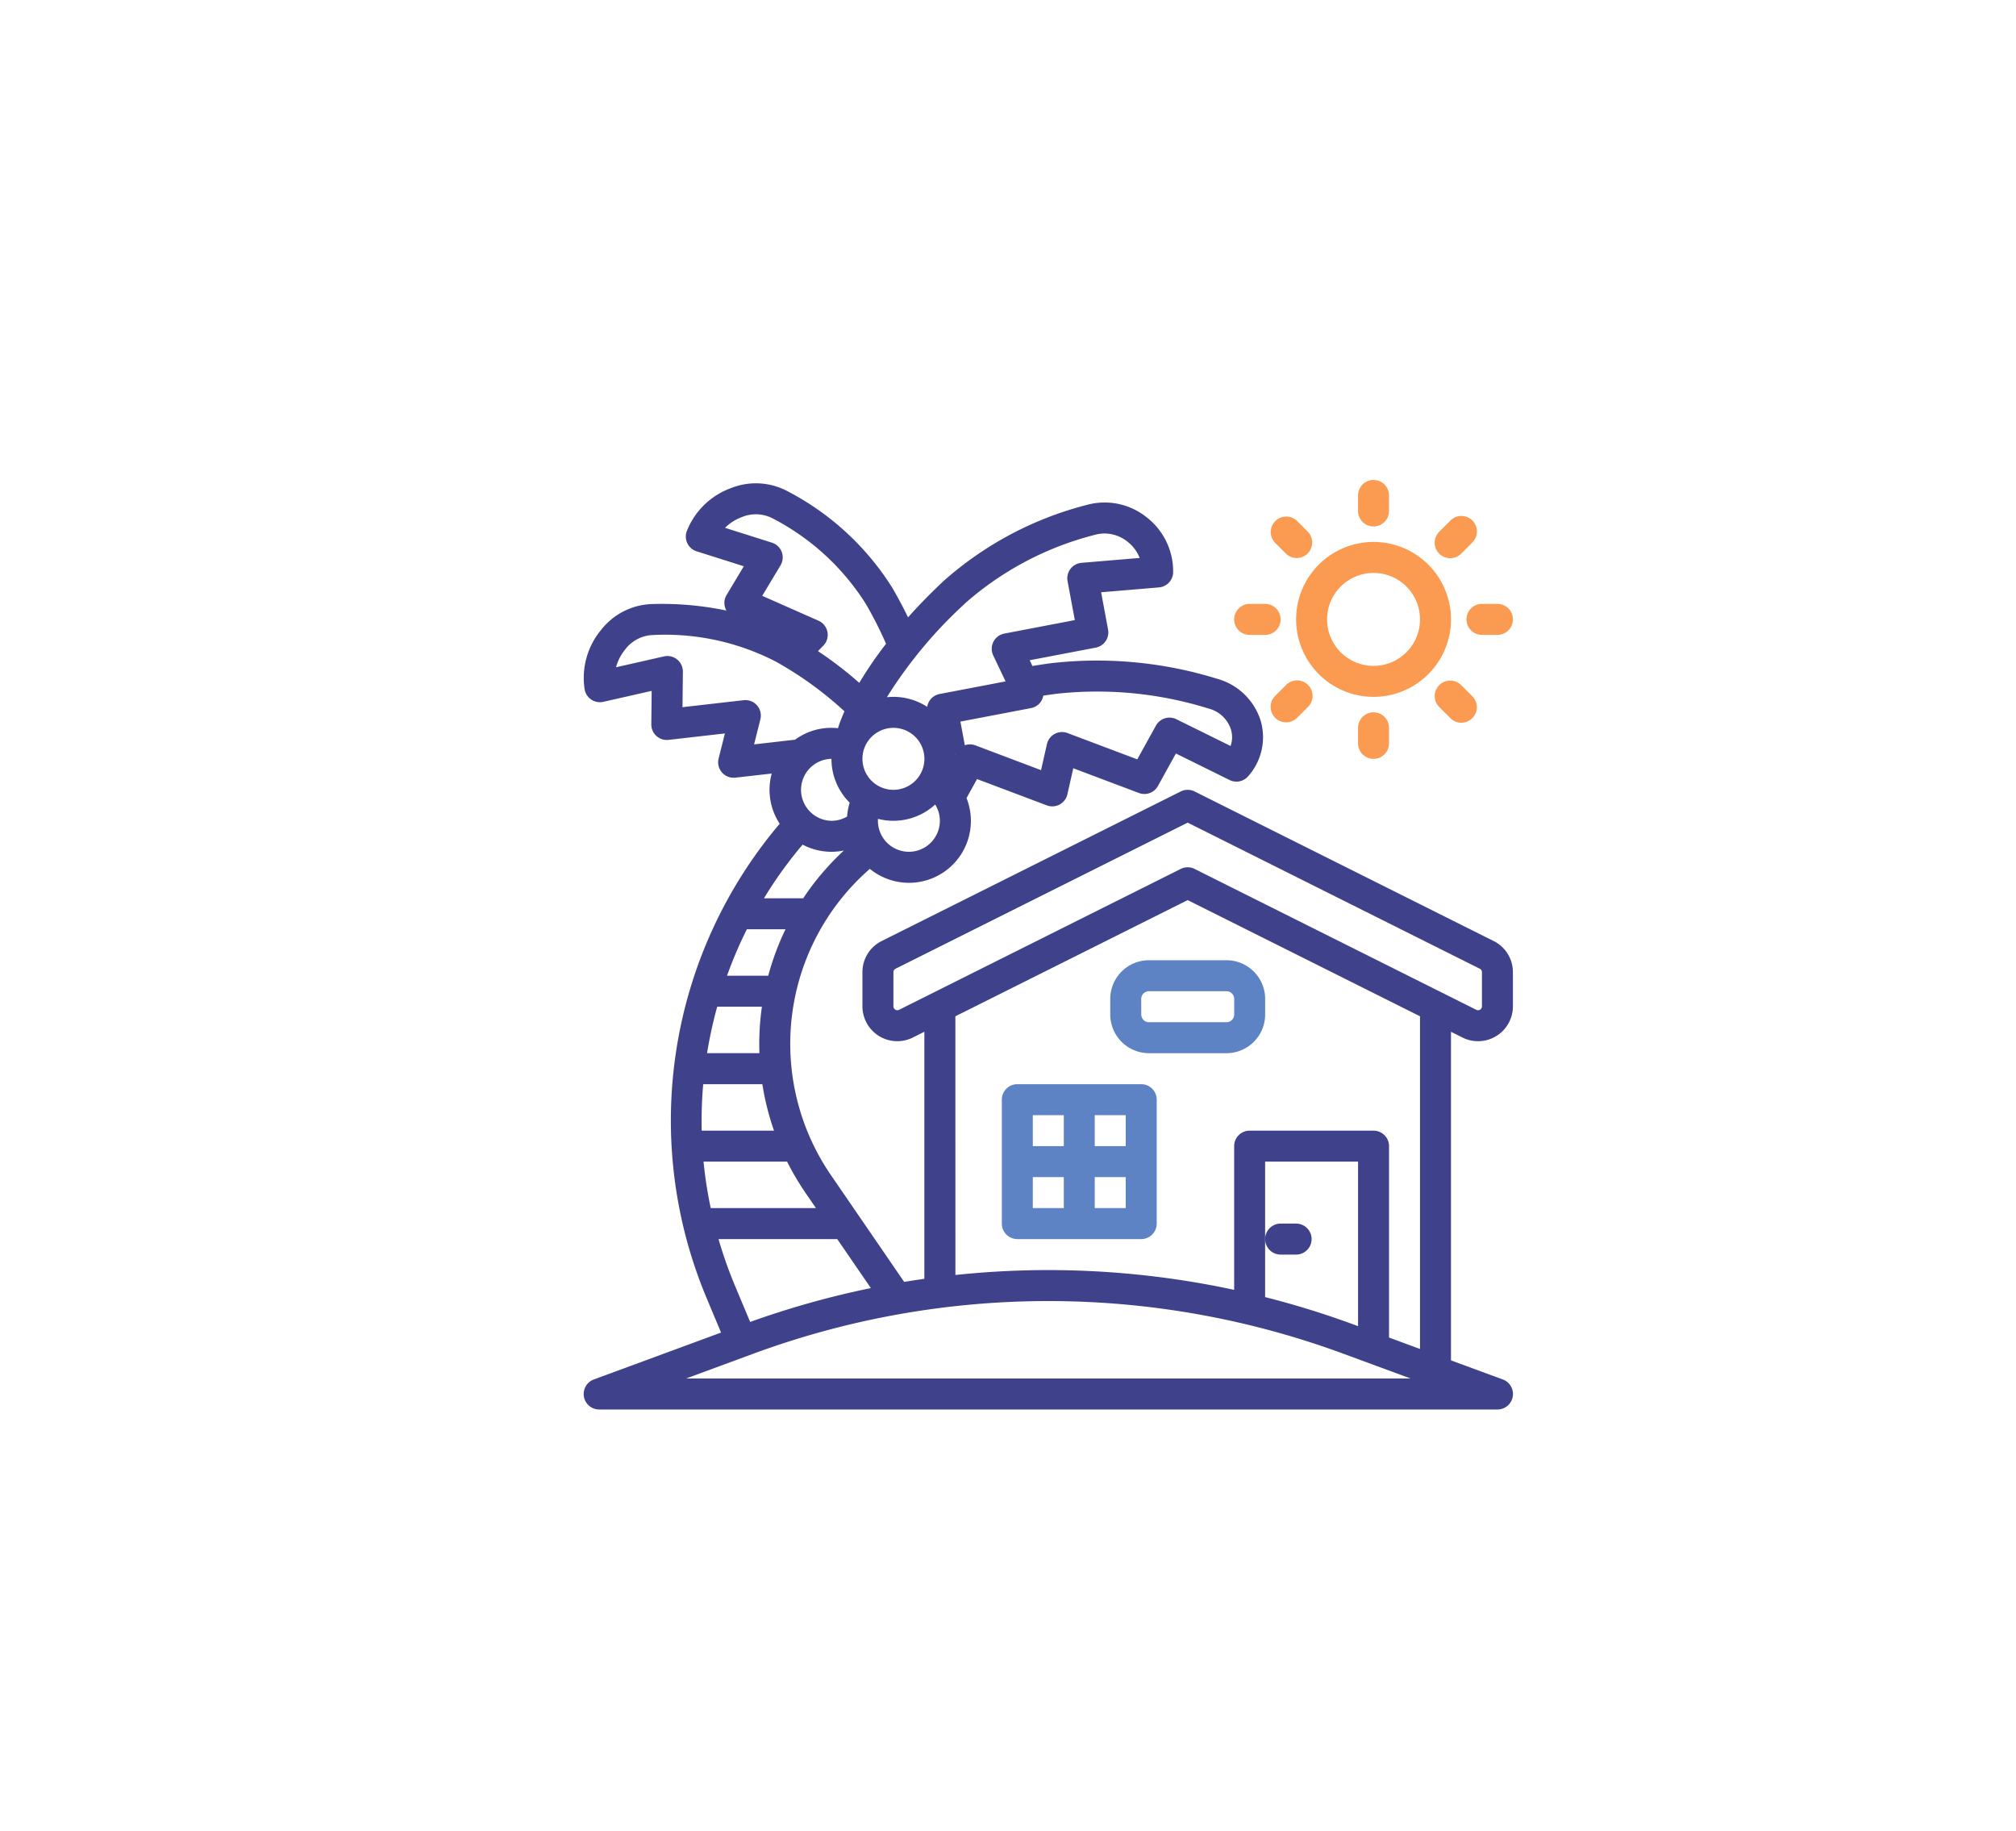 <svg xmlns="http://www.w3.org/2000/svg" width="196" height="178" viewBox="0 0 196 178">
  <g id="icon-residence-secondaire" transform="translate(-694 -304)">
    <g id="maison-de-plage" transform="translate(734.742 334.652)">
      <path id="Tracé_24" data-name="Tracé 24" d="M105.364,104.843l-5.038-1.856V71.048l1.12.56a3.388,3.388,0,0,0,4.9-3.031v-3.32a3.37,3.37,0,0,0-1.873-3.03h0L75.4,47.689a1.506,1.506,0,0,0-1.347,0L44.979,62.227a3.37,3.37,0,0,0-1.873,3.03v3.32a3.388,3.388,0,0,0,4.9,3.03l1.12-.56V95.059q-.983.139-1.962.3L40.076,85.028a22.559,22.559,0,0,1,3.75-29.815,6.018,6.018,0,0,0,9.4-6.88l1.022-1.847,6.784,2.556a1.506,1.506,0,0,0,2-1.077l.572-2.531,6.383,2.405a1.506,1.506,0,0,0,1.849-.68L73.582,44,78.8,46.578a1.505,1.505,0,0,0,1.813-.373,5.709,5.709,0,0,0,1.211-5.389,6.124,6.124,0,0,0-4.2-4.069,39.388,39.388,0,0,0-16.216-1.52c-.594.08-1.187.171-1.777.266l-.264-.557,6.42-1.226a1.506,1.506,0,0,0,1.2-1.755l-.675-3.626,5.622-.473a1.506,1.506,0,0,0,1.38-1.483A6.649,6.649,0,0,0,70.7,21.012a6.519,6.519,0,0,0-5.728-1.187,33.435,33.435,0,0,0-13.953,7.389c-1.239,1.155-2.4,2.346-3.479,3.552q-.679-1.4-1.506-2.833a26.423,26.423,0,0,0-10.318-9.482,6.54,6.54,0,0,0-5.417-.237,7.293,7.293,0,0,0-4.271,4.177,1.506,1.506,0,0,0,.957,1.957L31.573,25.8,29.9,28.59a1.5,1.5,0,0,0-.02,1.516,30.545,30.545,0,0,0-7.409-.625,6.54,6.54,0,0,0-4.794,2.533A7.294,7.294,0,0,0,16.1,37.777a1.506,1.506,0,0,0,1.815,1.2l4.7-1.064-.035,3.251a1.506,1.506,0,0,0,1.677,1.512l5.478-.626-.611,2.436a1.506,1.506,0,0,0,1.632,1.862l3.53-.4a6,6,0,0,0,.775,4.879,44.6,44.6,0,0,0-7.1,46.113l1.4,3.344-12.371,4.558a1.506,1.506,0,0,0,.52,2.919h87.336a1.506,1.506,0,0,0,.521-2.919Zm-58.7-35.929a.377.377,0,0,1-.545-.337v-3.32a.375.375,0,0,1,.208-.337l28.4-14.2,28.4,14.2a.375.375,0,0,1,.208.337v3.32a.377.377,0,0,1-.545.337L75.4,55.218a1.5,1.5,0,0,0-1.347,0Zm5.478.628L74.728,58.249,97.314,69.542v32.335l-3.012-1.11v-18.6A1.506,1.506,0,0,0,92.8,80.658H80.751a1.506,1.506,0,0,0-1.506,1.506V96.132a85.86,85.86,0,0,0-27.1-1.445ZM91.291,99.659l-.408-.15a86.237,86.237,0,0,0-8.627-2.672V83.669h9.035Zm-59.1-.408-1.458-3.475A42.518,42.518,0,0,1,29.113,91.2H40.658l3.267,4.76A85.976,85.976,0,0,0,32.19,99.251Zm-.321-38.169h3.757A25.475,25.475,0,0,0,33.948,65.6H29.941a41.484,41.484,0,0,1,1.928-4.517ZM27.625,76.14h5.751a25.484,25.484,0,0,0,1.133,4.517H27.48A41.04,41.04,0,0,1,27.625,76.14Zm1.364-7.529h4.344a25.6,25.6,0,0,0-.242,4.517H28q.33-2.044.866-4.075C28.9,68.905,28.948,68.759,28.989,68.611Zm9.6,19.575H28.357a41.084,41.084,0,0,1-.7-4.517h8.124a25.994,25.994,0,0,0,1.807,3.063ZM37.347,58.071H33.532a41.123,41.123,0,0,1,3.757-5.213,6,6,0,0,0,4.017.571A25.678,25.678,0,0,0,37.347,58.071Zm5.759-13.552a3.012,3.012,0,1,1,3.012,3.012A3.015,3.015,0,0,1,43.106,44.519ZM41.865,48.78a5.983,5.983,0,0,0-.249,1.345,2.978,2.978,0,0,1-1.522.417,3.012,3.012,0,0,1,0-6.023,6,6,0,0,0,1.771,4.261Zm5.758,4.773a3.015,3.015,0,0,1-3.012-3.012c0-.064,0-.126.007-.189a6.019,6.019,0,0,0,5.561-1.392,2.977,2.977,0,0,1,.455,1.581A3.015,3.015,0,0,1,47.623,53.553Zm4.5-9.453,0-.047.029,0Zm9.69-5.888a36.364,36.364,0,0,1,14.949,1.42,3.087,3.087,0,0,1,2.173,2.036,2.582,2.582,0,0,1-.038,1.6l-5.272-2.6a1.506,1.506,0,0,0-1.984.621l-1.815,3.279-6.783-2.556a1.506,1.506,0,0,0-2,1.077l-.572,2.53L54.09,43.209a1.5,1.5,0,0,0-1.03-.011l-.429-2.3,6.859-1.31a1.493,1.493,0,0,0,1.2-1.21q.56-.086,1.127-.163Zm-8.744-8.795a30.429,30.429,0,0,1,12.684-6.684,3.4,3.4,0,0,1,.887-.118,3.61,3.61,0,0,1,2.212.777,3.748,3.748,0,0,1,1.207,1.6l-5.657.476a1.506,1.506,0,0,0-1.354,1.776l.706,3.789L56.9,32.344a1.506,1.506,0,0,0-1.078,2.124l1.2,2.524-6.42,1.226a1.505,1.505,0,0,0-1.2,1.248,5.986,5.986,0,0,0-3.273-.971,6.058,6.058,0,0,0-.646.035,43.668,43.668,0,0,1,7.6-9.113ZM29.746,22.064a4.572,4.572,0,0,1,1.613-1.033,3.544,3.544,0,0,1,2.921.068,23.437,23.437,0,0,1,9.147,8.346A37.741,37.741,0,0,1,45.4,33.335a37.769,37.769,0,0,0-2.6,3.8,36.688,36.688,0,0,0-4.016-3.085l.515-.526a1.506,1.506,0,0,0-.466-2.431l-5.47-2.418,1.777-2.958a1.506,1.506,0,0,0-.836-2.211Zm3.108,17.255a1.506,1.506,0,0,0-1.3-.5l-5.942.679.037-3.451a1.506,1.506,0,0,0-1.838-1.485l-4.659,1.056a4.574,4.574,0,0,1,.87-1.707,3.544,3.544,0,0,1,2.555-1.418,23.444,23.444,0,0,1,12.111,2.577A34.866,34.866,0,0,1,41.358,39.9q-.374.848-.635,1.644a5.912,5.912,0,0,0-4.163,1.114l-3.988.456.611-2.436a1.506,1.506,0,0,0-.328-1.358Zm-6.9,65.431,6.558-2.416a82.924,82.924,0,0,1,57.334,0l6.558,2.416Z" transform="translate(0 -1.414)" fill="#3f428b"/>
      <path id="Tracé_25" data-name="Tracé 25" d="M245.552,343.058a1.506,1.506,0,0,0,1.506-1.506V329.506A1.506,1.506,0,0,0,245.552,328H233.506A1.506,1.506,0,0,0,232,329.506v12.046a1.506,1.506,0,0,0,1.506,1.506Zm-4.517-3.012v-3.012h3.012v3.012Zm3.012-6.023h-3.012v-3.012h3.012Zm-6.023-3.012v3.012h-3.012v-3.012Zm-3.012,6.023h3.012v3.012h-3.012Z" transform="translate(-175.342 -253.274)" fill="#5d83c4"/>
      <path id="Tracé_26" data-name="Tracé 26" d="M369.506,403.012h1.506a1.506,1.506,0,1,0,0-3.012h-1.506a1.506,1.506,0,0,0,0,3.012Z" transform="translate(-285.743 -311.722)" fill="#3f428b"/>
      <path id="Tracé_27" data-name="Tracé 27" d="M391.529,63.058A7.529,7.529,0,1,0,384,55.529,7.538,7.538,0,0,0,391.529,63.058Zm0-12.046a4.517,4.517,0,1,1-4.517,4.517A4.523,4.523,0,0,1,391.529,51.012Z" transform="translate(-298.732 -25.977)" fill="#fb9b51"/>
      <path id="Tracé_28" data-name="Tracé 28" d="M417.506,20.517a1.506,1.506,0,0,0,1.506-1.506V17.506a1.506,1.506,0,1,0-3.012,0v1.506A1.506,1.506,0,0,0,417.506,20.517Z" transform="translate(-324.709 0)" fill="#fb9b51"/>
      <path id="Tracé_29" data-name="Tracé 29" d="M372.251,38.381a1.506,1.506,0,0,0,2.13-2.129l-1.065-1.065a1.506,1.506,0,0,0-2.129,2.129Z" transform="translate(-287.972 -15.218)" fill="#fb9b51"/>
      <path id="Tracé_30" data-name="Tracé 30" d="M353.506,83.012h1.506a1.506,1.506,0,1,0,0-3.012h-1.506a1.506,1.506,0,0,0,0,3.012Z" transform="translate(-272.755 -51.954)" fill="#fb9b51"/>
      <path id="Tracé_31" data-name="Tracé 31" d="M372.25,120.039l-1.065,1.065a1.506,1.506,0,0,0,2.13,2.129l1.065-1.065a1.506,1.506,0,1,0-2.13-2.129Z" transform="translate(-287.971 -84.098)" fill="#fb9b51"/>
      <path id="Tracé_32" data-name="Tracé 32" d="M416,137.506v1.506a1.506,1.506,0,1,0,3.012,0v-1.506a1.506,1.506,0,1,0-3.012,0Z" transform="translate(-324.709 -97.413)" fill="#fb9b51"/>
      <path id="Tracé_33" data-name="Tracé 33" d="M456.038,120.039a1.505,1.505,0,0,0,0,2.129l1.065,1.065a1.506,1.506,0,1,0,2.13-2.129l-1.065-1.065A1.506,1.506,0,0,0,456.038,120.039Z" transform="translate(-356.853 -84.098)" fill="#fb9b51"/>
      <path id="Tracé_34" data-name="Tracé 34" d="M472,81.506a1.506,1.506,0,0,0,1.506,1.506h1.506a1.506,1.506,0,1,0,0-3.012h-1.506A1.506,1.506,0,0,0,472,81.506Z" transform="translate(-370.168 -51.954)" fill="#fb9b51"/>
      <path id="Tracé_35" data-name="Tracé 35" d="M457.1,38.822a1.5,1.5,0,0,0,1.065-.441l1.065-1.065a1.506,1.506,0,1,0-2.129-2.129l-1.065,1.065a1.506,1.506,0,0,0,1.065,2.57Z" transform="translate(-356.854 -15.218)" fill="#fb9b51"/>
      <path id="Tracé_36" data-name="Tracé 36" d="M291.761,273.036H299.3a3.766,3.766,0,0,0,3.761-3.762v-1.512A3.766,3.766,0,0,0,299.3,264h-7.535A3.766,3.766,0,0,0,288,267.762v1.512A3.766,3.766,0,0,0,291.761,273.036Zm-.75-5.273a.751.751,0,0,1,.75-.75H299.3a.751.751,0,0,1,.75.75v1.512a.751.751,0,0,1-.75.75h-7.535a.751.751,0,0,1-.75-.75Z" transform="translate(-220.801 -201.321)" fill="#5d83c4"/>
    </g>
    <rect id="Rectangle_20" data-name="Rectangle 20" width="196" height="178" transform="translate(694 304)" fill="none"/>
  </g>
</svg>
